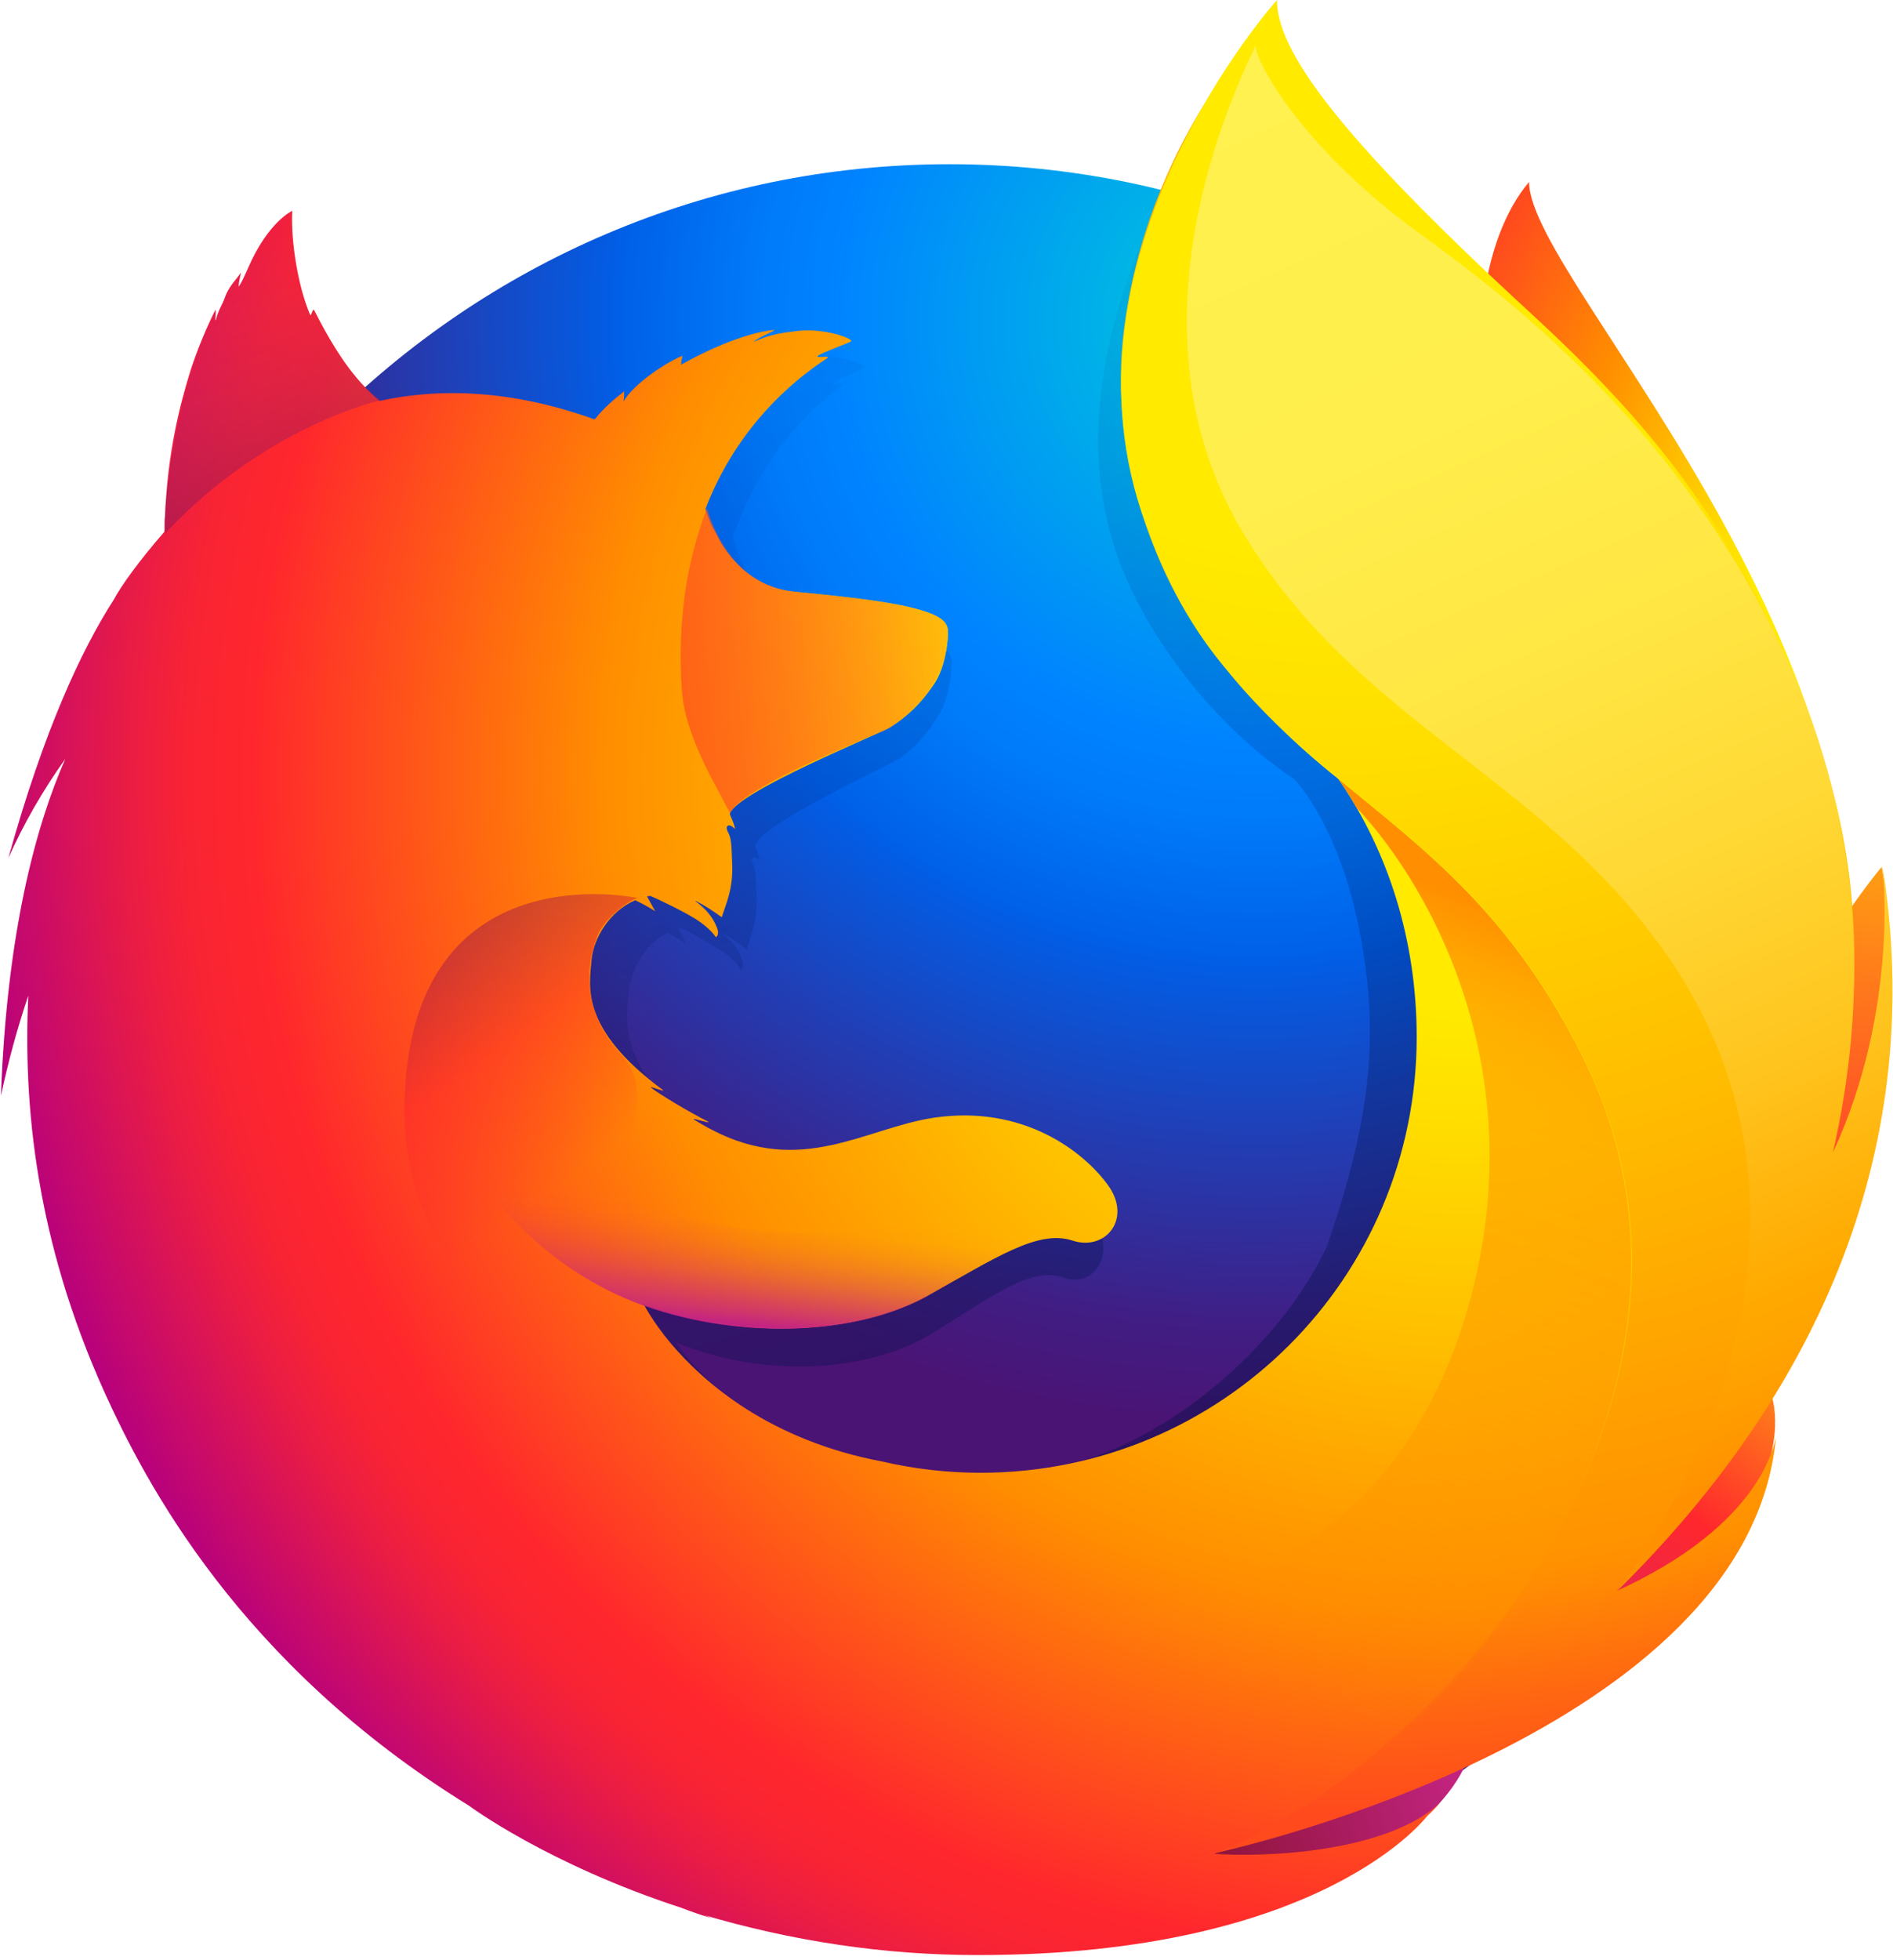<svg xmlns="http://www.w3.org/2000/svg" xmlns:xlink="http://www.w3.org/1999/xlink" aria-hidden="true" role="img" class="iconify iconify--logos" width="30.92" height="32" preserveAspectRatio="xMidYMid meet" viewBox="0 0 256 265"><defs><radialGradient id="IconifyId-17b2bfeca9d-d6badc-3688" cx="-14920.226" cy="-8274.071" r="124.382" fx="-14928.161" fy="-8274.071" gradientTransform="matrix(.74 .029 -.049 1.09 10886.526 9537.696)" gradientUnits="userSpaceOnUse"><stop offset=".1" stop-color="#ffea00"></stop><stop offset=".17" stop-color="#ffde00"></stop><stop offset=".28" stop-color="#ffbf00"></stop><stop offset=".43" stop-color="#ff8e00"></stop><stop offset=".77" stop-color="#ff272d"></stop><stop offset=".87" stop-color="#e0255a"></stop><stop offset=".95" stop-color="#cc2477"></stop><stop offset="1" stop-color="#c42482"></stop></radialGradient><radialGradient id="IconifyId-17b2bfeca9d-d6badc-3689" cx="-8176.534" cy="-7746.301" r="218.273" gradientTransform="translate(9957.373 9315.522) scale(1.197)" gradientUnits="userSpaceOnUse"><stop offset="0" stop-color="#00ccda"></stop><stop offset=".22" stop-color="#0083ff"></stop><stop offset=".26" stop-color="#007af9"></stop><stop offset=".33" stop-color="#0060e8"></stop><stop offset=".33" stop-color="#005fe7"></stop><stop offset=".44" stop-color="#2639ad"></stop><stop offset=".52" stop-color="#401e84"></stop><stop offset=".57" stop-color="#4a1475"></stop></radialGradient><radialGradient id="IconifyId-17b2bfeca9d-d6badc-3690" cx="-9132.676" cy="-6696.7" r="73.626" gradientTransform="matrix(1.188 .117 -.117 1.188 10322.184 9194.845)" gradientUnits="userSpaceOnUse"><stop offset="0" stop-color="#ffea00"></stop><stop offset=".5" stop-color="#ff272d"></stop><stop offset="1" stop-color="#c42482"></stop></radialGradient><radialGradient id="IconifyId-17b2bfeca9d-d6badc-3691" cx="-9139.338" cy="-6767.297" r="122.948" gradientTransform="matrix(1.188 .117 -.117 1.188 10322.184 9194.845)" gradientUnits="userSpaceOnUse"><stop offset="0" stop-color="#ffe900"></stop><stop offset=".16" stop-color="#ffaf0e"></stop><stop offset=".32" stop-color="#ff7a1b"></stop><stop offset=".47" stop-color="#ff4e26"></stop><stop offset=".62" stop-color="#ff2c2e"></stop><stop offset=".76" stop-color="#ff1434"></stop><stop offset=".89" stop-color="#ff0538"></stop><stop offset="1" stop-color="#ff0039"></stop></radialGradient><radialGradient id="IconifyId-17b2bfeca9d-d6badc-3692" cx="-9121.947" cy="-6653.326" r="112.818" gradientTransform="matrix(1.188 .117 -.117 1.188 10322.184 9194.845)" gradientUnits="userSpaceOnUse"><stop offset="0" stop-color="#ff272d"></stop><stop offset=".5" stop-color="#c42482"></stop><stop offset=".99" stop-color="#620700"></stop></radialGradient><radialGradient id="IconifyId-17b2bfeca9d-d6badc-3693" cx="227.574" cy="408.42" r="215.776" fx="235.292" fy="404.605" gradientTransform="translate(-29.473 -291.75) scale(.973)" gradientUnits="userSpaceOnUse"><stop offset=".16" stop-color="#ffea00"></stop><stop offset=".23" stop-color="#ffde00"></stop><stop offset=".37" stop-color="#ffbf00"></stop><stop offset=".54" stop-color="#ff8e00"></stop><stop offset=".76" stop-color="#ff272d"></stop><stop offset=".8" stop-color="#f92433"></stop><stop offset=".84" stop-color="#e91c45"></stop><stop offset=".89" stop-color="#cf0e62"></stop><stop offset=".94" stop-color="#b5007f"></stop></radialGradient><radialGradient id="IconifyId-17b2bfeca9d-d6badc-3694" cx="215.202" cy="308.35" r="245.92" gradientTransform="translate(-29.473 -291.75) scale(.973)" gradientUnits="userSpaceOnUse"><stop offset=".28" stop-color="#ffea00"></stop><stop offset=".4" stop-color="#fd0"></stop><stop offset=".63" stop-color="#ffba00"></stop><stop offset=".86" stop-color="#ff9100"></stop><stop offset=".93" stop-color="#ff6711"></stop><stop offset=".99" stop-color="#ff4a1d"></stop></radialGradient><linearGradient id="IconifyId-17b2bfeca9d-d6badc-3695" gradientUnits="userSpaceOnUse" x1="145.243" y1="481.786" x2="93.837" y2="313.629" gradientTransform="translate(0 -286)"><stop offset="0" stop-color="#000f43" stop-opacity=".4"></stop><stop offset=".48" stop-color="#001962" stop-opacity=".17"></stop><stop offset="1" stop-color="#002079" stop-opacity="0"></stop></linearGradient><linearGradient id="IconifyId-17b2bfeca9d-d6badc-3696" gradientUnits="userSpaceOnUse" x1="-9348.662" y1="-6754.194" x2="-9266.217" y2="-6775.209" gradientTransform="matrix(1.22 .12 -.12 1.22 10634.76 9460)"><stop offset="0" stop-color="#c42482" stop-opacity=".5"></stop><stop offset=".47" stop-color="#ff272d" stop-opacity=".5"></stop><stop offset=".49" stop-color="#ff2c2c" stop-opacity=".51"></stop><stop offset=".68" stop-color="#ff7a1a" stop-opacity=".72"></stop><stop offset=".83" stop-color="#ffb20d" stop-opacity=".87"></stop><stop offset=".94" stop-color="#ffd605" stop-opacity=".96"></stop><stop offset="1" stop-color="#ffe302"></stop></linearGradient><linearGradient id="IconifyId-17b2bfeca9d-d6badc-3697" gradientUnits="userSpaceOnUse" x1="103.092" y1="-1126.781" x2="88.439" y2="-1164.334" gradientTransform="matrix(.99 .1 -.1 .99 -175.62 1176.21)"><stop offset="0" stop-color="#891551" stop-opacity=".6"></stop><stop offset="1" stop-color="#c42482" stop-opacity="0"></stop></linearGradient><linearGradient id="IconifyId-17b2bfeca9d-d6badc-3698" gradientUnits="userSpaceOnUse" x1="-193.279" y1="534.177" x2="-168.009" y2="562.877" gradientTransform="matrix(.99 .1 -.1 .99 303.51 -384.2)"><stop offset=".01" stop-color="#891551" stop-opacity=".5"></stop><stop offset=".48" stop-color="#ff272d" stop-opacity=".5"></stop><stop offset="1" stop-color="#ff272d" stop-opacity="0"></stop></linearGradient><linearGradient id="IconifyId-17b2bfeca9d-d6badc-3699" gradientUnits="userSpaceOnUse" x1="-144.684" y1="583.677" x2="-144.665" y2="563.596" gradientTransform="matrix(.99 .1 -.1 .99 303.51 -384.2)"><stop offset="0" stop-color="#c42482"></stop><stop offset=".08" stop-color="#c42482" stop-opacity=".81"></stop><stop offset=".21" stop-color="#c42482" stop-opacity=".57"></stop><stop offset=".33" stop-color="#c42482" stop-opacity=".36"></stop><stop offset=".45" stop-color="#c42482" stop-opacity=".2"></stop><stop offset=".56" stop-color="#c42482" stop-opacity=".09"></stop><stop offset=".67" stop-color="#c42482" stop-opacity=".02"></stop><stop offset=".77" stop-color="#c42482" stop-opacity="0"></stop></linearGradient><linearGradient id="IconifyId-17b2bfeca9d-d6badc-3700" gradientUnits="userSpaceOnUse" x1="166.591" y1="295.714" x2="248.667" y2="479.246" gradientTransform="translate(0 -286)"><stop offset="0" stop-color="#fff14f"></stop><stop offset=".27" stop-color="#ffee4c"></stop><stop offset=".45" stop-color="#ffe643"></stop><stop offset=".61" stop-color="#ffd834"></stop><stop offset=".76" stop-color="#ffc41e"></stop><stop offset=".89" stop-color="#ffab02"></stop><stop offset=".9" stop-color="#ffa900"></stop><stop offset=".95" stop-color="#ffa000"></stop><stop offset="1" stop-color="#ff9100"></stop></linearGradient><linearGradient id="IconifyId-17b2bfeca9d-d6badc-3701" gradientUnits="userSpaceOnUse" x1="182.888" y1="401.274" x2="144.011" y2="505.662" gradientTransform="translate(0 -286)"><stop offset="0" stop-color="#ff8e00"></stop><stop offset=".04" stop-color="#ff8e00" stop-opacity=".86"></stop><stop offset=".08" stop-color="#ff8e00" stop-opacity=".73"></stop><stop offset=".13" stop-color="#ff8e00" stop-opacity=".63"></stop><stop offset=".18" stop-color="#ff8e00" stop-opacity=".56"></stop><stop offset=".23" stop-color="#ff8e00" stop-opacity=".51"></stop><stop offset=".28" stop-color="#ff8e00" stop-opacity=".5"></stop><stop offset=".39" stop-color="#ff8e00" stop-opacity=".48"></stop><stop offset=".52" stop-color="#ff8e00" stop-opacity=".42"></stop><stop offset=".68" stop-color="#ff8e00" stop-opacity=".31"></stop><stop offset=".84" stop-color="#ff8e00" stop-opacity=".17"></stop><stop offset="1" stop-color="#ff8e00" stop-opacity="0"></stop></linearGradient></defs><path fill="url(#IconifyId-17b2bfeca9d-d6badc-3688)" d="M206.8 24.6c-6.4 7.5-9.4 24.3-2.9 41.4s16.5 13.4 22.7 30.8c8.2 23 4.4 53.9 4.4 53.9s9.9 28.6 16.8-1.8c15.3-57.1-41-110.2-41-124.3z"></path><path fill="url(#IconifyId-17b2bfeca9d-d6badc-3689)" d="M128.4 261.7c65.9 0 119.2-53.6 119.2-119.8S194.2 22.2 128.4 22.2S9.3 75.8 9.3 141.9c-.1 66.2 53.3 119.8 119.1 119.8z"></path><path fill="url(#IconifyId-17b2bfeca9d-d6badc-3695)" d="M217.7 215.8c-2.6 1.8-5.3 3.4-8.1 4.9c3.7-5.5 7.2-11.1 10.3-16.9c2.5-2.8 4.9-5.5 6.8-8.5c.9-1.5 2-3.2 3.1-5.3c6.7-12.1 14.1-31.6 14.3-51.6v-1.5c0-5-.5-10.1-1.5-15c.1.4.1.8.2 1.2c-.1-.3-.1-.6-.2-.9c.1.5.2 1.1.3 1.6c1.4 11.6.4 22.9-4.5 31.3c-.1.1-.2.2-.2.4c2.5-12.7 3.4-26.7.6-40.7c0 0-1.1-6.8-9.5-27.5c-4.8-11.9-13.4-21.7-20.9-28.8c-6.6-8.2-12.7-13.7-16-17.2c-6.9-7.3-9.8-12.8-11-16.3c-1-.5-14.3-13.4-15.3-13.9c-5.8 9-23.9 37-15.3 63.1c3.9 11.9 13.8 24.2 24.2 31.1c.5.5 6.2 6.7 8.9 20.7c2.8 14.5 1.3 25.7-4.4 42.4c-6.8 14.6-24.2 29.1-40.5 30.6c-34.8 3.2-47.6-17.5-47.6-17.5c12.4 5 26.2 3.9 34.6-1.2c8.4-5.2 13.5-9.1 17.7-7.6c4.1 1.5 7.3-2.9 4.4-7.5c-4.6-7.1-13-10.7-21.3-9.3c-8.4 1.4-16.2 8.1-27.2 1.6c-.7-.4-1.4-.9-2.1-1.4s2.4.7 1.6.2c-2.1-1.2-6-3.7-6.9-4.6c-.2-.2 1.7.6 1.5.4c-10.3-8.5-9-14.3-8.7-17.9c.3-2.9 2.1-6.6 5.3-8.1c1.5.8 2.5 1.5 2.5 1.5s-.7-1.3-1-2c.1-.1.2 0 .4-.1c1.3.6 4 2.2 5.5 3.1c1.9 1.3 2.5 2.5 2.5 2.5s.5-.3.1-1.4c-.1-.5-.7-2-2.6-3.5h.1c1.1.6 2.2 1.4 3.2 2.2c.5-1.9 1.5-3.9 1.3-7.5c-.1-2.5-.1-3.2-.5-4.2c-.4-.8.2-1.2.9-.3c-.1-.7-.3-1.4-.6-2v-.1c.9-3 18.3-10.9 19.6-11.8c2.1-1.5 3.8-3.4 5.1-5.6c1-1.5 1.7-3.7 1.9-7c.1-2.4-1-4-18.7-5.8c-4.8-.5-7.7-4-9.3-7.2c-.3-.7-.6-1.3-.9-2s-.5-1.5-.7-2.3c2.9-8.3 7.7-15.3 14.9-20.6c.4-.4-1.6.1-1.2-.3c.5-.4 3.4-1.6 4-1.9c.7-.3-2.9-1.9-6.1-1.5s-3.9.8-5.7 1.5c.7-.7 3-1.7 2.5-1.6c-3.5.5-7.8 2.6-11.5 4.9c0-.4.1-.8.2-1.2c-1.7.7-6 3.7-7.2 6.2c.1-.5.1-1 .1-1.5c-1.3 1.1-2.5 2.3-3.5 3.7l-.6.2c-10-4-18.9-4.3-26.3-2.5c-1.6-1.6-2.4-.4-6.2-8.6c-.3-.5.2.5 0 0c-.6-1.6.4 2.1 0 0c-6.2 5-14.4 10.6-18.4 14.5c0 .2 4.6-1.3 0 0c-1.6.5-1.5 1.4-1.7 10.1c-.1.7 0 1.4-.1 2c-3.2 4-5.3 7.4-6.1 9.2c-4.1 7-8.6 18-12.9 35.3c1.9-4.7 4.2-9.2 6.9-13.5c-3.6 9.2-7.1 23.7-7.8 45.9c.9-4.6 2-9.1 3.4-13.6c-.9 18.5 2.3 36.9 9.3 54c2.5 6.1 6.6 15.4 13.7 25.6c22.2 23.3 53.4 37.8 88 37.8c36.1 0 68.6-15.8 90.9-40.9z"></path><path fill="url(#IconifyId-17b2bfeca9d-d6badc-3690)" d="M190.9 232.7c43.7-5.1 63.1-50.1 38.2-51c-22.4-.7-58.9 53.4-38.2 51z"></path><path fill="url(#IconifyId-17b2bfeca9d-d6badc-3691)" d="M232.3 172.5c30.1-17.5 22.2-55.3 22.2-55.3s-11.6 13.5-19.5 35c-7.7 21.3-20.8 30.9-2.7 20.3z"></path><path fill="url(#IconifyId-17b2bfeca9d-d6badc-3692)" d="M136.8 255.1c42 13.4 78-19.7 55.8-30.7c-20.2-9.9-75.7 24.4-55.8 30.7z"></path><path fill="url(#IconifyId-17b2bfeca9d-d6badc-3693)" d="M235.5 188.6c1-1.4 2.4-6 3.6-8.1c7.4-12 7.5-21.5 7.5-21.7c4.5-22.3 4.1-31.5 1.3-48.3c-2.2-13.6-11.9-33.1-20.3-42.4c-8.6-9.7-2.6-6.5-10.9-13.6c-7.3-8.1-14.5-16.2-18.3-19.4c-28-23.4-27.4-28.4-26.8-29.2l-.4.4c-.3-1.3-.6-2.4-.6-2.4S155.2 19.1 152 44.6c-2.1 16.6 4.1 34 13.2 45.1c4.7 5.8 10 11 15.8 15.6c6.8 9.8 10.6 21.9 10.6 34.9c0 32.6-26.4 58.9-59 58.9c-4.4 0-8.9-.5-13.2-1.5c-15.4-2.9-24.2-10.7-28.7-16c-2.5-3-3.6-5.2-3.6-5.2c13.8 4.9 29 3.9 38.3-1.2c9.3-5.2 15-9 19.6-7.5c4.5 1.5 8.1-2.9 4.9-7.4c-3.2-4.5-11.4-11-23.6-9.2c-9.3 1.4-17.9 8-30.1 1.6c-.8-.4-1.6-.9-2.3-1.3c-.8-.5 2.6.7 1.8.2c-2.4-1.2-6.6-3.7-7.7-4.6c-.2-.2 1.8.6 1.7.4c-11.4-8.4-10-14.1-9.7-17.7c.3-2.9 2.4-6.5 5.9-8c1.7.8 2.7 1.5 2.7 1.5s-.7-1.3-1.1-2c.1-.1.3 0 .4-.1c1.4.6 4.5 2.1 6.1 3.1c2.1 1.3 2.8 2.5 2.8 2.5s.6-.3.1-1.4c-.2-.5-.8-2-2.9-3.5h.1c1.2.6 2.4 1.4 3.5 2.2c.6-1.9 1.6-3.9 1.4-7.5c-.1-2.5-.1-3.2-.6-4.1c-.4-.8.2-1.2 1-.3c-.1-.7-.4-1.3-.7-2v-.1c1-3 20.3-10.8 21.7-11.7c2.3-1.4 4.2-3.3 5.7-5.5c1.1-1.5 1.9-3.7 2.1-7c.1-1.5-.4-2.6-5.5-3.8c-3.1-.7-7.8-1.3-15.2-2c-5.3-.5-8.5-3.9-10.3-7.1c-.3-.7-.7-1.3-1-1.9c-.3-.7-.6-1.5-.8-2.2c3.2-8.4 9-15.5 16.5-20.4c.4-.4-1.7.1-1.3-.3c.5-.4 3.8-1.6 4.4-1.9c.8-.3-3.2-1.8-6.8-1.5c-3.6.4-4.3.7-6.3 1.5c.8-.7 3.3-1.6 2.7-1.6c-3.6.4-8.4 2.4-12.5 4.7c0-.4.1-.8.2-1.2c-1.9.7-6.6 3.7-8 6.2c.1-.5.1-1 .1-1.4c-1.4 1.1-2.8 2.3-3.9 3.7l-.1.1c-11.1-4-20.9-4.3-29.1-2.5c-1.8-1.6-4.7-4.1-8.8-12.2c-.3-.5-.4 1-.6.5c-1.6-3.7-2.6-9.8-2.4-14c0 0-3.3 1.5-6 7.8c-.5 1.1-.8 1.8-1.2 2.4c-.2.2.3-2.1.3-1.9c-.5.8-1.7 1.9-2.2 3.4c-.4 1.1-.9 1.7-1.2 3l-.1.1c0-.4.1-1.6 0-1.4c-1.3 2.6-2.4 5.3-3.3 8c-1.5 4.8-3.2 11.4-3.5 20c-.1.6 0 1.4-.1 2c-3.5 4-5.9 7.4-6.8 9.1c-4.5 7-9.5 17.8-14.3 35c2.1-4.7 4.7-9.2 7.7-13.4c-4 9.1-7.9 23.5-8.7 45.5c1-4.6 2.2-9.1 3.7-13.5c-.7 14.7 1 33 10.3 53.6c5.5 12.1 18.2 36.7 49.3 55.9c0 0 10.6 7.9 28.7 13.8c1.3.5 2.7 1 4.1 1.4c-.4-.2-.9-.4-1.3-.5c12.1 3.6 24.6 5.5 37.3 5.5c47 0 60.9-18.9 60.9-18.9l-.1.1c.7-.6 1.3-1.3 1.9-1.9c-7.4 7-24.4 7.5-30.7 7c10.8-3.2 17.9-5.9 31.7-11.1c1.6-.6 3.3-1.3 5-2.1l.5-.3c.3-.2.7-.3 1-.5c6.7-3.2 13.1-7.1 18.9-11.8c13.9-11.1 16.9-21.9 18.5-29c-.2.7-.9 2.3-1.4 3.3c-3.6 7.6-11.5 12.4-20.1 16.4c4.1-5.4 7.9-11 11.4-16.8c2.8-2.8 3.6-7.2 5.8-10.1z"></path><path fill="url(#IconifyId-17b2bfeca9d-d6badc-3694)" d="M218.6 215.1c5.7-6.2 10.7-13.4 14.6-21.5c9.9-20.8 25.2-55.5 13.2-91.6c-9.5-28.6-22.6-44.2-39.2-59.5c-27-24.8-34.5-35.9-34.5-42.5c0 0-31.2 34.7-17.7 71s41.2 34.9 59.5 72.7c21.6 44.5-17.4 93.1-49.7 106.7c2-.4 71.7-16.2 75.4-56.1c-.2.7-1.8 11.8-21.6 20.8z"></path><path fill="url(#IconifyId-17b2bfeca9d-d6badc-3696)" d="M128.2 85.8c.1-2.4-1.1-3.9-20.6-5.8c-8-.7-11.1-8.1-12-11.3c-2.8 7.4-4 15.2-3.4 24.6c.4 6.2 4.6 12.8 6.5 16.6c0 0 .4-.6.6-.8c3.7-3.9 19.3-9.8 20.8-10.6c1.7-1 7.9-5.5 8.1-12.7z"></path><path fill="url(#IconifyId-17b2bfeca9d-d6badc-3697)" d="M42.5 42c-.3-.5-.4 1-.6.5c-1.6-3.7-2.6-9.7-2.3-14c0 0-3.3 1.5-6 7.8c-.5 1.1-.8 1.8-1.2 2.4c-.2.2.3-2.1.3-1.9c-.5.8-1.7 1.9-2.2 3.3c-.4 1.1-.9 1.8-1.2 3.2c-.1.4.1-1.7 0-1.4c-6.4 12.3-7.6 30.9-6.9 30.1C36 57.5 51.5 54.1 51.5 54.1c-1.9-1.2-5.5-4.8-9-12.1z"></path><path fill="url(#IconifyId-17b2bfeca9d-d6badc-3698)" d="M93.9 193.4c-18.7-8-40-19.3-39.2-44.9c1.1-33.7 31.5-27.1 31.5-27.1c-1.1.3-4.2 2.5-5.3 4.8c-1.1 2.9-3.2 9.5 3.1 16.4c10 10.8-20.5 25.6 26.5 53.6c1.2.6-11-.4-16.6-2.8z"></path><path fill="url(#IconifyId-17b2bfeca9d-d6badc-3699)" d="M87.3 176.6c13.3 4.6 28.7 3.8 38-1.3c6.2-3.5 14.2-9 19-7.6c-4.2-1.7-7.4-2.5-11.3-2.6c-.7 0-1.4 0-2.1-.1c-1.4 0-2.8.1-4.2.2c-2.4.2-5 1.7-7.4 1.5c-.1 0 2.3-1 2.1-1c-1.3.3-2.7.3-4.1.5c-.9.1-1.7.2-2.7.3c-27.7 2.3-51-15-51-15c-2 6.6 8.9 19.9 23.7 25.1z"></path><path fill="url(#IconifyId-17b2bfeca9d-d6badc-3700)" d="M218.5 215.3c28-27.5 42.1-60.8 36.1-98.3c0 0 2.4 19.2-6.7 38.8c4.4-19.2 4.9-43-6.7-67.7c-15.4-32.9-40.8-50.3-50.5-57.5c-14.7-11-20.8-22.1-20.9-24.4c-4.4 9-17.7 39.8-1.4 66.3c15.2 24.9 39.2 32.2 55.9 55c31 42.1-5.8 87.8-5.8 87.8z"></path><path fill="url(#IconifyId-17b2bfeca9d-d6badc-3701)" d="M214.5 143.8c-9.8-20.2-22-29-33.5-38.5c1.3 1.9 1.7 2.5 2.4 3.8c10.2 10.8 25.1 37.2 14.3 70.4c-20.5 62.4-102.3 33-110.9 24.8c3.5 36.1 63.9 53.4 103.3 30c22.3-21.4 40.4-57.4 24.4-90.5z"></path></svg>